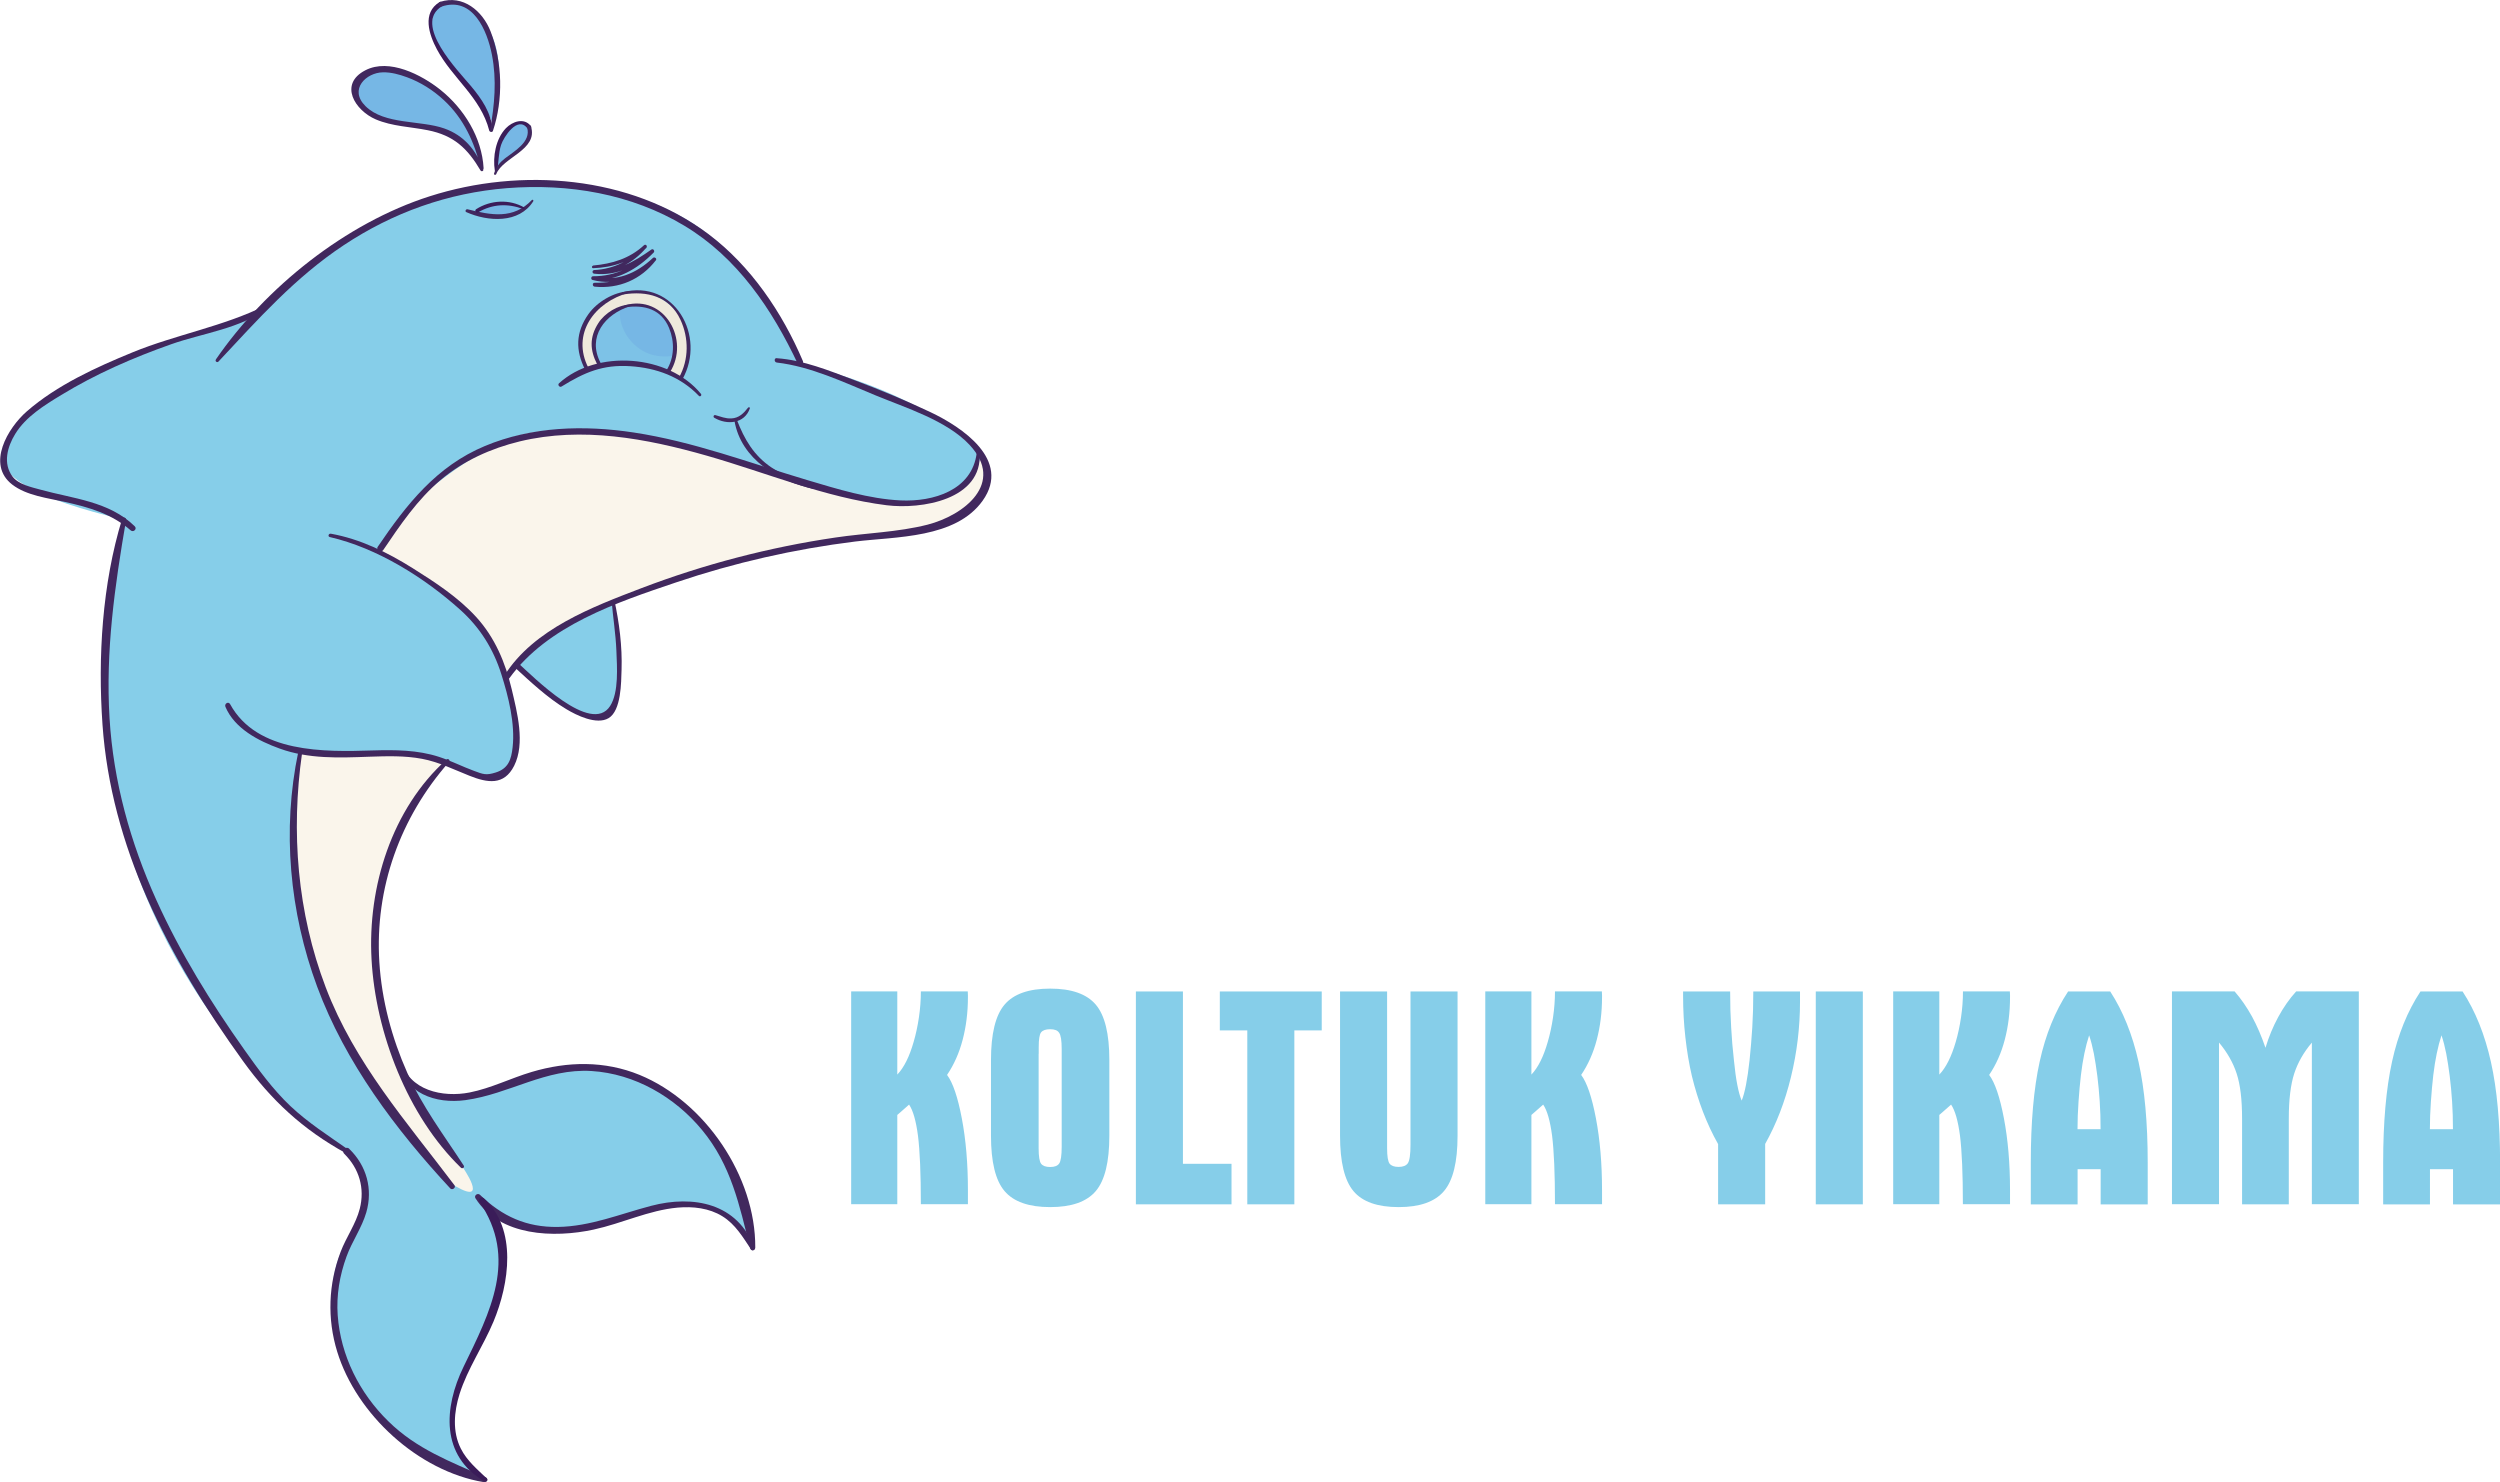 <?xml version="1.0" encoding="UTF-8"?>
<svg xmlns="http://www.w3.org/2000/svg" xmlns:xlink="http://www.w3.org/1999/xlink" xmlns:xodm="http://www.corel.com/coreldraw/odm/2003" xml:space="preserve" width="42.333mm" height="25.099mm" version="1.1" style="shape-rendering:geometricPrecision; text-rendering:geometricPrecision; image-rendering:optimizeQuality; fill-rule:evenodd; clip-rule:evenodd" viewBox="0 0 294.86 174.82">
 <defs>
  <style type="text/css">
   
    .fil4 {fill:#FAF5EB;fill-rule:nonzero}
    .fil7 {fill:#EFE9DC;fill-rule:nonzero}
    .fil6 {fill:#76B7E5;fill-rule:nonzero}
    .fil2 {fill:#41285E;fill-rule:nonzero}
    .fil5 {fill:#3A1C59;fill-rule:nonzero}
    .fil0 {fill:#86CEE9;fill-rule:nonzero}
    .fil1 {fill:white;fill-rule:nonzero}
    .fil8 {fill:#86CEE9;fill-rule:nonzero;fill-opacity:0.49}
    .fil3 {fill:#76B7E5;fill-rule:nonzero}
   
  </style>
   <clipPath id="id0">
    <path d="M30.79 36.62c-0.78,1.3 -1.65,2.55 -2.64,3.7 -0.46,0.52 -0.94,1.04 -1.48,1.47 -0.53,0.43 -1.12,0.76 -1.82,0.83 -0.72,0.08 -1.46,0.01 -2.19,0.08 -0.93,0.09 -1.85,0.19 -2.77,0.35 -1.91,0.33 -3.79,0.82 -5.61,1.49 -1.42,0.52 -2.81,1.11 -4.16,1.78 -1.44,0.72 -2.83,1.53 -4.11,2.5 -1.21,0.91 -2.34,1.96 -3.19,3.22 -0.8,1.18 -1.34,2.52 -1.48,3.93 -1.44,-1.53 -1.46,-3.68 2.32,-7.4 5.9,-5.82 26.28,-11.05 26.28,-11.05 0,0 0.32,-0.38 0.91,-1.02 -0.03,0.04 -0.04,0.08 -0.06,0.11z"></path>
   </clipPath>
   <clipPath id="id1">
    <path d="M55.48 17.24c-0.84,-1.64 -2,-3.1 -3.38,-4.32 -0.65,-0.58 -1.34,-1.11 -2.09,-1.55 -0.76,-0.45 -1.55,-0.81 -2.38,-1.1 -1.65,-0.57 -3.44,-0.83 -5.18,-0.6 -0.21,0.03 -0.42,0.06 -0.63,0.11 0.59,-2.16 4.97,-1.4 4.97,-1.4 8.22,0.98 10.09,11.44 10.09,11.44 -0.27,-0.65 -0.61,-1.21 -0.99,-1.71 -0.13,-0.29 -0.26,-0.58 -0.41,-0.87z"></path>
   </clipPath>
   <clipPath id="id2">
    <path d="M57.55 9.86c-0.44,-1.6 -1.1,-3.14 -1.91,-4.59 -0.62,-1.11 -1.39,-2.14 -2.36,-2.98 -0.57,-0.49 -1.2,-0.88 -1.87,-1.21 0.2,-0.31 0.46,-0.55 0.78,-0.68 1.38,-0.6 3.65,-0.47 5.7,3.58 2.05,4.05 0.22,10.85 0.22,10.85 -0,-0.05 -0.01,-0.11 -0.03,-0.17 0.1,-1.62 -0.11,-3.24 -0.54,-4.8z"></path>
   </clipPath>
   <clipPath id="id3">
    <path d="M61.51 15.59c-0.53,0.29 -0.98,0.7 -1.36,1.16 -0.82,1 -1.27,2.22 -1.75,3.4 0.01,-0.83 0.18,-5.72 3.03,-5.64 0,0 0.77,0.08 0.97,0.71 -0.31,0.1 -0.61,0.22 -0.89,0.37z"></path>
   </clipPath>
 </defs>
 <g id="Katman_x0020_1">
  <path class="fil0" d="M281.08 142.04l0 -4.92c0,-4.76 0.35,-8.73 1.05,-11.92 0.7,-3.19 1.82,-5.94 3.35,-8.26l4.97 0c1.51,2.32 2.62,5.09 3.34,8.31 0.72,3.22 1.08,7.18 1.08,11.88l0 4.92 -5.55 0 0 -4.15 -2.72 0 0 4.15 -5.51 0zm5.51 -8.86l2.72 0c0,-1.14 -0.03,-2.22 -0.1,-3.26 -0.07,-1.04 -0.16,-2.03 -0.28,-3 -0.12,-0.96 -0.26,-1.84 -0.41,-2.65 -0.16,-0.8 -0.34,-1.52 -0.56,-2.16 -0.42,1.28 -0.75,2.85 -0.97,4.7 -0.11,0.94 -0.2,1.97 -0.28,3.11 -0.08,1.14 -0.12,2.22 -0.12,3.25zm-13.92 8.86l0 -19.07c-0.97,1.15 -1.66,2.36 -2.08,3.65 -0.42,1.29 -0.64,3.06 -0.64,5.32l0 1.4 0 8.7 -5.51 0 0 -10.1c0,-2.25 -0.21,-4.02 -0.64,-5.32 -0.42,-1.29 -1.12,-2.51 -2.08,-3.66l0 19.07 -5.55 0 0 -25.1 7.39 0c0.74,0.85 1.43,1.84 2.06,2.98 0.59,1.09 1.12,2.32 1.58,3.67 0.39,-1.29 0.89,-2.5 1.51,-3.64 0.62,-1.14 1.32,-2.14 2.11,-3.01l7.39 0 0 25.1 -5.55 0zm-33.15 0l0 -4.92c0,-4.76 0.35,-8.73 1.05,-11.92 0.7,-3.19 1.82,-5.94 3.35,-8.26l4.97 0c1.51,2.32 2.62,5.09 3.34,8.31 0.72,3.22 1.08,7.18 1.08,11.88l0 4.92 -5.55 0 0 -4.15 -2.72 0 0 4.15 -5.51 0zm5.51 -8.86l2.72 0c0,-1.14 -0.03,-2.22 -0.1,-3.26 -0.07,-1.04 -0.16,-2.03 -0.28,-3 -0.12,-0.96 -0.26,-1.84 -0.41,-2.65 -0.16,-0.8 -0.34,-1.52 -0.56,-2.16 -0.42,1.28 -0.75,2.85 -0.97,4.7 -0.11,0.94 -0.2,1.97 -0.28,3.11 -0.08,1.14 -0.12,2.22 -0.12,3.25zm-13.52 8.86c0,-3.64 -0.12,-6.33 -0.34,-8.09 -0.23,-1.75 -0.58,-2.98 -1.05,-3.67l-1.02 0.9 -0.37 0.32 0 10.53 -5.44 0 0 -25.1 5.44 0 0 9.81c0.79,-0.83 1.43,-2.11 1.94,-3.86 0.26,-0.89 0.47,-1.86 0.62,-2.88 0.15,-1.02 0.23,-2.04 0.23,-3.07l5.53 0 0.02 0.45 0 0.25c0,1.77 -0.21,3.44 -0.62,5 -0.41,1.57 -1.03,2.95 -1.84,4.15 0.68,0.9 1.26,2.6 1.74,5.12 0.48,2.52 0.72,5.33 0.72,8.45l0 1.68 -5.55 0zm-17.35 -25.1l5.55 0 0 25.1 -5.55 0 0 -25.1zm-11.53 17.98c-1.34,-2.38 -2.36,-5.05 -3.08,-8 -0.34,-1.45 -0.59,-2.97 -0.77,-4.57 -0.18,-1.6 -0.27,-3.23 -0.27,-4.89l0 -0.52 5.55 0c0,1.52 0.04,2.93 0.12,4.23 0.07,1.3 0.18,2.6 0.33,3.92 0.22,2.25 0.53,3.82 0.91,4.72 0.37,-0.89 0.68,-2.47 0.93,-4.76 0.13,-1.27 0.24,-2.55 0.32,-3.86 0.08,-1.31 0.12,-2.72 0.12,-4.25l5.51 0 0 1.22c0,3 -0.36,5.97 -1.07,8.88 -0.71,2.92 -1.73,5.54 -3.04,7.88l0 7.12 -5.55 0 0 -7.12zm-19.23 7.12c0,-3.64 -0.12,-6.33 -0.34,-8.09 -0.23,-1.75 -0.58,-2.98 -1.05,-3.67l-1.02 0.9 -0.37 0.32 0 10.53 -5.44 0 0 -25.1 5.44 0 0 9.81c0.79,-0.83 1.43,-2.11 1.93,-3.86 0.26,-0.89 0.47,-1.86 0.62,-2.88 0.15,-1.02 0.23,-2.04 0.23,-3.07l5.53 0 0.02 0.45 0 0.25c0,1.77 -0.21,3.44 -0.62,5 -0.41,1.57 -1.03,2.95 -1.84,4.15 0.68,0.9 1.26,2.6 1.74,5.12 0.48,2.52 0.72,5.33 0.72,8.45l0 1.68 -5.55 0zm-19.8 -7.35l0 0.73c0,0.96 0.1,1.56 0.29,1.82 0.2,0.26 0.55,0.39 1.07,0.39 0.53,0 0.89,-0.15 1.09,-0.44 0.2,-0.29 0.31,-1.02 0.31,-2.2l0 -0.3 0 -17.75 5.55 0 0 17.01c0,3.1 -0.53,5.27 -1.6,6.53 -1.07,1.26 -2.85,1.89 -5.35,1.89 -2.5,0 -4.28,-0.63 -5.33,-1.89 -1.05,-1.26 -1.58,-3.43 -1.58,-6.53l0 -17.01 5.55 0 0 17.75zm-19.73 -13.16l0 -4.59 12.02 0 0 4.59 -3.23 0 0 20.51 -5.55 0 0 -20.51 -3.23 0zm-9.9 -4.59l5.55 0 0 20.32 5.73 0 0 4.78 -11.28 0 0 -25.1zm-17.09 8.09c0,-3.1 0.53,-5.28 1.6,-6.54 1.07,-1.26 2.86,-1.89 5.38,-1.89 2.51,0 4.31,0.63 5.38,1.89 1.07,1.26 1.6,3.44 1.6,6.53l0 8.92c0,3.1 -0.53,5.28 -1.6,6.54 -1.07,1.26 -2.86,1.89 -5.38,1.89 -2.51,0 -4.31,-0.63 -5.38,-1.89 -1.07,-1.26 -1.6,-3.44 -1.6,-6.53l0 -8.92zm5.62 -0.73l0 11.13c0,0.96 0.1,1.56 0.29,1.82 0.2,0.26 0.55,0.39 1.07,0.39 0.53,0 0.88,-0.14 1.07,-0.42 0.19,-0.28 0.29,-0.94 0.29,-1.97l0 -0.56 0 -10.95c0,-1.02 -0.1,-1.67 -0.31,-1.94 -0.18,-0.28 -0.53,-0.41 -1.05,-0.41 -0.51,0 -0.87,0.12 -1.07,0.37 -0.1,0.13 -0.17,0.34 -0.21,0.62 -0.05,0.28 -0.07,0.67 -0.07,1.18l0 0.73zm-13.89 17.74c0,-3.64 -0.12,-6.33 -0.34,-8.09 -0.23,-1.75 -0.58,-2.98 -1.05,-3.67l-1.02 0.9 -0.37 0.32 0 10.53 -5.44 0 0 -25.1 5.44 0 0 9.81c0.79,-0.83 1.43,-2.11 1.93,-3.86 0.26,-0.89 0.47,-1.86 0.62,-2.88 0.15,-1.02 0.23,-2.04 0.23,-3.07l5.53 0 0.02 0.45 0 0.25c0,1.77 -0.21,3.44 -0.62,5 -0.41,1.57 -1.03,2.95 -1.84,4.15 0.68,0.9 1.26,2.6 1.74,5.12 0.48,2.52 0.72,5.33 0.72,8.45l0 1.68 -5.55 0z"></path>
  <path class="fil1" d="M280.64 73.44l0 -2.99c0,-1.65 -0.28,-2.86 -0.85,-3.63 -0.57,-0.76 -1.46,-1.14 -2.65,-1.14 -0.86,0 -1.57,0.25 -2.13,0.76 -0.56,0.51 -0.84,1.2 -0.84,2.07 0,1.61 2.75,4.62 8.24,9.02l2.42 1.89c2.4,1.89 4.11,3.96 5.13,6.2 1.03,2.24 1.55,5.08 1.55,8.51 0,5.03 -1.19,8.81 -3.58,11.31 -2.38,2.51 -6,3.77 -10.84,3.77 -4.97,0 -8.62,-1.22 -10.97,-3.64 -2.35,-2.43 -3.53,-6.24 -3.53,-11.41l0 -6.33 11.56 0 0 5.81c0,2 0.24,3.47 0.71,4.41 0.49,0.9 1.27,1.34 2.33,1.34 0.84,0 1.51,-0.34 2,-1.03 0.49,-0.67 0.73,-1.62 0.73,-2.84 0,-1.69 -0.36,-3.19 -1.08,-4.53 -0.72,-1.34 -2.27,-3.03 -4.64,-5.06l-1.75 -1.48c-6.58,-5.58 -9.88,-10.76 -9.88,-15.57 0,-4.15 1.24,-7.35 3.73,-9.65 2.5,-2.29 6.05,-3.44 10.65,-3.44 5.05,0 8.67,1.09 10.87,3.27 2.19,2.18 3.28,5.86 3.28,11.04l0 3.33 -10.5 0z"></path>
  <path class="fil1" d="M239.57 93.3l0 1.52c0,1.98 0.2,3.23 0.61,3.77 0.41,0.53 1.14,0.8 2.21,0.8 1.09,0 1.84,-0.3 2.26,-0.91 0.42,-0.61 0.63,-2.12 0.63,-4.55l0 -0.62 0 -36.74 11.49 0 0 35.22c0,6.42 -1.1,10.92 -3.31,13.52 -2.21,2.6 -5.9,3.9 -11.07,3.9 -5.17,0 -8.85,-1.31 -11.03,-3.9 -2.18,-2.6 -3.27,-7.1 -3.27,-13.52l0 -35.22 11.49 0 0 36.74z"></path>
  <path class="fil1" d="M192.72 56.56l10.65 0c1.06,1.74 2.16,3.77 3.27,6.09 0.96,2.05 2.03,4.59 3.19,7.61l0 -13.69 11.41 0 0 51.96 -11.41 0 0 -10.18c0,-2.24 -0.11,-4.41 -0.33,-6.48 -0.23,-2.07 -0.58,-4.15 -1.08,-6.23 -0.91,-4.03 -2.32,-7.9 -4.22,-11.59l0 34.47 -11.49 0 0 -51.96z"></path>
  <path class="fil1" d="M168.77 93.3l0 1.52c0,1.98 0.2,3.23 0.61,3.77 0.41,0.53 1.14,0.8 2.21,0.8 1.09,0 1.84,-0.3 2.26,-0.91 0.42,-0.61 0.63,-2.12 0.63,-4.55l0 -0.62 0 -36.74 11.49 0 0 35.22c0,6.42 -1.1,10.92 -3.31,13.52 -2.21,2.6 -5.9,3.9 -11.07,3.9 -5.17,0 -8.85,-1.31 -11.03,-3.9 -2.18,-2.6 -3.27,-7.1 -3.27,-13.52l0 -35.22 11.49 0 0 36.74z"></path>
  <path class="fil1" d="M133.64 93.77c-2.76,-4.93 -4.89,-10.45 -6.36,-16.56 -0.7,-3 -1.23,-6.15 -1.6,-9.46 -0.37,-3.31 -0.56,-6.68 -0.56,-10.12l0 -1.08 11.49 0c0,3.14 0.08,6.06 0.24,8.75 0.15,2.69 0.38,5.39 0.68,8.11 0.46,4.65 1.09,7.91 1.88,9.78 0.76,-1.84 1.41,-5.12 1.93,-9.85 0.28,-2.62 0.49,-5.29 0.66,-7.99 0.17,-2.7 0.24,-5.63 0.24,-8.8l11.41 0 0 2.52c0,6.21 -0.73,12.35 -2.22,18.38 -1.47,6.05 -3.58,11.47 -6.3,16.3l0 14.75 -11.49 0 0 -14.75z"></path>
  <path class="fil0" d="M72.35 71.17c0,0 2.64,12.65 -1.54,13.4 -4.18,0.75 -9.94,-6.15 -9.94,-6.15 0,0 3.81,-4.82 11.48,-7.25z"></path>
  <path class="fil2" d="M72.45 70.74c0.59,2.68 0.95,5.51 0.86,8.25 -0.05,1.5 -0.03,4.81 -1.53,5.71 -1.41,0.84 -3.8,-0.34 -5,-1.07 -2.23,-1.34 -4.24,-3.24 -6.15,-4.99 -0.31,-0.28 0.15,-0.74 0.46,-0.46 1.79,1.62 8.64,8.56 10.87,5.09 1.05,-1.63 0.81,-4.66 0.74,-6.52 -0.08,-2 -0.41,-3.98 -0.57,-5.97 -0.02,-0.18 0.28,-0.22 0.32,-0.04z"></path>
  <path class="fil0" d="M115.36 53.38c0,0 2.61,4.86 -2.64,7.74 -5.25,2.88 -23.57,2.35 -40.61,10.08 -13.62,6.18 -12.32,9.37 -12.32,9.37 0,0 2.21,6.97 0.5,9.61 -1.71,2.63 -4.37,1.56 -7.47,-0.45 0,0 -9.69,9.38 -8.58,22.6 1.11,13.22 4.8,15.83 4.8,15.83 0,0 3.52,2.87 12.42,-0.89 8.9,-3.76 23.02,-1.3 27.31,19.87 0,0 -2.27,-5.53 -8.67,-5.12 -6.4,0.4 -15.88,7.28 -23.29,-0.45 0,0 4.84,5.5 1.63,12.45 -3.22,6.95 -8.71,15.64 -1.31,20.5 0,0 -12.11,-2.43 -16.25,-13.26 -4.14,-10.83 0.6,-15.59 0.6,-15.59 0,0 3.98,-7.19 -0.6,-9.88 -6.46,-3.78 -24.34,-20.87 -27.7,-44.72 0,0 -2.22,-18.69 1.43,-29.79 0,0 -6.3,-1.38 -9.92,-3.14 -3.61,-1.76 -6.97,-3.74 -1.06,-9.56 5.9,-5.81 26.28,-11.05 26.28,-11.05 0,0 11.92,-14.44 29.09,-15.66 17.16,-1.22 28.42,4.19 35.38,21.13 0,0 14,2.68 20.95,10.39z"></path>
  <g style="clip-path:url(#id0)">
   <image x="0.44" y="36.51" width="30.41" height="19.47"></image>
  </g>
  <path class="fil3" d="M56.46 25.13c0.05,0.45 1.23,0.7 2.66,0.55 1.42,-0.14 2.54,-0.62 2.49,-1.07 -0.04,-0.45 -1.23,-0.7 -2.66,-0.55 -1.42,0.14 -2.54,0.62 -2.49,1.07z"></path>
  <path class="fil4" d="M44.87 65.22c0,0 0.5,-5.07 12.85,-12.43 12.35,-7.36 41.29,6.99 49.52,6.63 5.65,-0.25 7.68,-3.43 8.39,-5.39 0.5,1.42 1.18,4.86 -2.91,7.1 -5.25,2.88 -23.57,2.35 -40.61,10.08 -10.37,4.7 -12.09,7.67 -12.32,8.82 -2.65,-9.78 -14.92,-14.81 -14.92,-14.81z"></path>
  <path class="fil4" d="M53.8 139.95c-3.97,-2.25 -10.13,-12 -15.94,-23.75 -5.81,-11.74 -2.46,-27.46 -2.46,-27.46 0,0 3.18,0.7 7.91,0.34 4.72,-0.36 9.51,0.65 9.51,0.65 0,0 -9.69,9.38 -8.58,22.6 0.7,8.4 2.45,12.51 3.63,14.4 2.29,6.5 6.65,10.86 6.65,10.86 0,0 3.25,4.61 -0.72,2.36z"></path>
  <path class="fil2" d="M91.64 42.25c3.14,0.23 6.12,1.45 9.04,2.55 3.06,1.15 6.08,2.4 9.04,3.8 3.72,1.76 9.59,5.65 6.18,10.45 -3.18,4.47 -10.21,4.23 -15.04,4.82 -7.18,0.89 -14.26,2.5 -21.12,4.82 -6.96,2.35 -15.18,5.09 -19.67,11.31 -0.25,0.34 -0.81,0.03 -0.57,-0.34 3.45,-5.48 10.4,-8.09 16.15,-10.29 7.37,-2.81 15.06,-4.82 22.86,-5.97 3.61,-0.54 7.35,-0.62 10.89,-1.52 4.31,-1.11 9.16,-4.89 4.97,-9.39 -2.71,-2.91 -7.54,-4.38 -11.13,-5.87 -3.68,-1.52 -7.63,-3.4 -11.62,-3.86 -0.33,-0.04 -0.34,-0.55 0,-0.52z"></path>
  <path class="fil2" d="M25.45 42.41c5.86,-8.53 15.34,-16.1 25.23,-19.26 10.75,-3.44 23.65,-2.46 32.85,4.44 5.03,3.77 8.73,9.27 11.17,15 0.17,0.4 -0.4,0.75 -0.59,0.35 -3.05,-6.47 -7.14,-12.56 -13.38,-16.31 -6.28,-3.78 -13.69,-5.01 -20.93,-4.44 -6.98,0.56 -13.44,2.87 -19.26,6.73 -5.75,3.81 -10.12,8.75 -14.78,13.73 -0.15,0.16 -0.43,-0.05 -0.3,-0.23z"></path>
  <path class="fil2" d="M31.53 36.34c-3.08,2.4 -7.69,2.97 -11.31,4.25 -4.51,1.59 -8.92,3.51 -13,6 -1.99,1.21 -4.19,2.56 -5.43,4.6 -0.92,1.5 -1.48,3.49 -0.3,5.03 0.7,0.91 2.21,1.24 3.24,1.52 3.87,1.08 8.14,1.37 11.16,4.33 0.32,0.31 -0.15,0.77 -0.48,0.48 -2.22,-1.94 -4.89,-2.71 -7.7,-3.34 -2.03,-0.46 -4.56,-0.74 -6.27,-2.06 -3.08,-2.38 -0.51,-6.69 1.73,-8.64 3.55,-3.09 8.16,-5.19 12.48,-6.96 5.1,-2.09 10.76,-3.06 15.67,-5.52 0.18,-0.09 0.41,0.16 0.23,0.29z"></path>
  <path class="fil2" d="M38.99 62.94c3.51,0.63 6.67,2.19 9.68,4.07 2.66,1.67 5.39,3.45 7.52,5.79 2.18,2.4 3.42,5.35 4.16,8.48 0.64,2.71 1.62,6.4 0.29,9.04 -1.19,2.36 -3.15,2.02 -5.28,1.17 -1.84,-0.73 -3.61,-1.62 -5.57,-1.99 -2.06,-0.39 -4.16,-0.32 -6.24,-0.25 -3.58,0.13 -7.14,0.28 -10.56,-0.96 -2.5,-0.9 -5.31,-2.35 -6.4,-4.92 -0.16,-0.37 0.35,-0.69 0.55,-0.32 3.18,5.8 11.13,5.64 16.79,5.46 2.65,-0.08 5.32,-0.07 7.86,0.76 1.41,0.46 2.73,1.14 4.12,1.65 1.08,0.4 1.42,0.55 2.56,0.19 1.49,-0.47 1.83,-1.52 1.99,-2.97 0.31,-2.77 -0.49,-5.98 -1.33,-8.62 -0.94,-2.98 -2.52,-5.51 -4.85,-7.6 -4.24,-3.81 -9.8,-7.29 -15.39,-8.58 -0.25,-0.06 -0.14,-0.43 0.11,-0.39z"></path>
  <path class="fil2" d="M52.96 89.87c-5.76,6.54 -8.76,14.86 -8.22,23.59 0.28,4.51 1.47,8.96 3.3,13.08 1.77,3.99 4.3,7.32 6.66,10.94 0.13,0.2 -0.16,0.41 -0.33,0.25 -6.31,-6.09 -10.08,-15.96 -10.55,-24.59 -0.47,-8.53 2.38,-17.75 8.85,-23.56 0.19,-0.17 0.46,0.09 0.28,0.28z"></path>
  <path class="fil2" d="M47.29 125.05c0.92,3.59 4.94,4.42 8.1,3.8 2.53,-0.5 4.86,-1.69 7.32,-2.42 4.23,-1.26 8.61,-1.34 12.73,0.35 7.7,3.16 13.69,11.96 13.64,20.37 -0,0.34 -0.52,0.42 -0.6,0.08 -1.27,-5.07 -2.23,-9.79 -5.68,-13.96 -3.21,-3.89 -7.93,-6.63 -13.02,-6.95 -5.4,-0.34 -9.72,2.72 -14.87,3.43 -3.52,0.49 -7.26,-0.81 -7.97,-4.61 -0.04,-0.22 0.28,-0.32 0.34,-0.09z"></path>
  <path class="fil2" d="M88.59 147.37c-0.98,-1.46 -1.85,-2.97 -3.39,-3.92 -1.56,-0.97 -3.48,-1.18 -5.28,-1.02 -3.4,0.31 -6.58,1.87 -9.9,2.59 -4.65,1.01 -11.08,0.82 -13.94,-3.69 -0.21,-0.33 0.26,-0.67 0.53,-0.41 2.62,2.54 5.47,3.84 9.18,3.79 3.85,-0.06 7.34,-1.53 11.01,-2.49 4.98,-1.31 10.22,-0.32 12.19,4.99 0.09,0.24 -0.27,0.37 -0.4,0.17z"></path>
  <path class="fil2" d="M41.19 135.5c2.05,1.99 2.81,4.74 2.01,7.5 -0.53,1.82 -1.68,3.41 -2.33,5.2 -0.81,2.22 -1.21,4.57 -1.04,6.93 0.34,4.75 2.58,9.19 5.97,12.5 3.36,3.3 7.31,4.75 11.5,6.62 0.34,0.15 0.08,0.61 -0.24,0.56 -7.73,-1.29 -15.02,-8 -17.29,-15.39 -1.2,-3.9 -1.04,-7.98 0.41,-11.79 0.65,-1.71 1.8,-3.29 2.25,-5.06 0.62,-2.42 -0.06,-4.74 -1.83,-6.49 -0.38,-0.38 0.2,-0.96 0.59,-0.59z"></path>
  <path class="fil5" d="M57.15 174.73c-5.2,-3.03 -4.82,-8.71 -2.48,-13.52 3.16,-6.5 6.44,-12.77 1.87,-19.47 -0.22,-0.33 0.26,-0.66 0.53,-0.41 3.99,3.64 2.98,10.11 1.14,14.53 -1.21,2.9 -3.06,5.55 -4.01,8.56 -0.65,2.08 -0.86,4.42 0.15,6.43 0.72,1.44 1.94,2.44 3.08,3.54 0.18,0.17 -0.05,0.47 -0.27,0.34z"></path>
  <path class="fil2" d="M14.87 61.34c-1.34,7.81 -2.43,15.42 -1.95,23.37 0.45,7.45 2.45,14.65 5.52,21.44 2.82,6.24 6.43,12.09 10.38,17.66 1.65,2.33 3.35,4.67 5.43,6.64 2.06,1.95 4.46,3.48 6.78,5.11 0.26,0.19 0.03,0.6 -0.26,0.44 -5.04,-2.77 -8.77,-6.22 -12.12,-10.87 -4.34,-6.02 -8.29,-12.37 -11.29,-19.16 -2.87,-6.51 -4.77,-13.38 -5.27,-20.49 -0.56,-7.96 -0.04,-16.6 2.31,-24.27 0.09,-0.3 0.52,-0.17 0.47,0.13z"></path>
  <path class="fil2" d="M115.54 53.38c0.39,5.59 -6.92,6.72 -10.97,6.21 -7.26,-0.91 -14.19,-3.84 -21.19,-5.84 -7.13,-2.04 -14.74,-3.46 -22.08,-1.69 -3.39,0.82 -6.65,2.29 -9.33,4.55 -2.74,2.31 -4.77,5.31 -6.76,8.25 -0.27,0.4 -0.93,0.02 -0.65,-0.38 3.38,-4.98 6.93,-9.5 12.64,-11.88 5.54,-2.31 11.67,-2.48 17.54,-1.59 7.01,1.06 13.66,3.58 20.43,5.6 3.56,1.06 7.32,2.23 11.05,2.41 3.85,0.18 8.45,-1.18 8.98,-5.62 0.03,-0.22 0.34,-0.23 0.36,0z"></path>
  <path class="fil2" d="M35.63 88.8c-1.33,9.32 -0.57,18.83 2.79,27.66 3.39,8.91 9.52,15.83 15.18,23.33 0.21,0.28 -0.25,0.63 -0.49,0.38 -6.44,-6.94 -12.39,-14.85 -15.7,-23.79 -3.26,-8.8 -4.16,-18.5 -2.23,-27.7 0.06,-0.3 0.49,-0.17 0.45,0.12z"></path>
  <path class="fil2" d="M62.9 23.73c-1.67,2.67 -5.36,2.42 -7.9,1.29 -0.2,-0.09 -0.05,-0.38 0.14,-0.34 2.77,0.7 5.4,1.22 7.59,-1.09 0.08,-0.09 0.23,0.03 0.17,0.13z"></path>
  <path class="fil5" d="M61.75 24.67c-1.85,-0.7 -3.64,-0.63 -5.37,0.38 -0.24,0.14 -0.45,-0.23 -0.22,-0.38 1.69,-1.08 3.92,-1.21 5.67,-0.2 0.1,0.06 0.03,0.25 -0.08,0.2z"></path>
  <path class="fil6" d="M56.88 19.82c0,0 -1.87,-10.46 -10.09,-11.44 0,0 -5.28,-0.91 -5.02,2.12 0.26,3.04 4.95,4.01 4.95,4.01 0,0 7.7,-0.57 10.16,5.31z"></path>
  <g style="clip-path:url(#id1)">
   <image x="41.83" y="8.25" width="15.05" height="11.57"></image>
  </g>
  <path class="fil6" d="M58.12 14.83c0,0 1.83,-6.8 -0.22,-10.85 -2.05,-4.05 -4.31,-4.18 -5.7,-3.58 -1.38,0.6 -1.76,3.1 -0.51,5.1 1.26,2 6.27,7.42 6.43,9.33z"></path>
  <g style="clip-path:url(#id2)">
   <image x="51.41" y="0.14" width="7.45" height="14.69"></image>
  </g>
  <path class="fil6" d="M58.4 20.28c0,0 -0.08,-5.85 3.03,-5.76 0,0 1.55,0.16 0.84,1.79 -0.71,1.63 -3.74,2.91 -3.87,3.97z"></path>
  <g style="clip-path:url(#id3)">
   <image x="58.4" y="14.51" width="4" height="5.64"></image>
  </g>
  <path class="fil2" d="M56.72 19.86c-0.77,-3.08 -2,-5.85 -4.37,-8.05 -1.26,-1.17 -2.74,-2.11 -4.35,-2.7 -0.9,-0.33 -1.87,-0.6 -2.84,-0.58 -1.96,0.03 -4.06,2.01 -2.04,4 2.23,2.2 6.48,1.63 9.28,2.62 2.32,0.82 3.76,2.55 4.6,4.83 0.07,0.19 -0.22,0.3 -0.32,0.13 -1.55,-2.62 -3.15,-4.14 -6.22,-4.75 -2.04,-0.41 -4.2,-0.45 -6.14,-1.28 -2.45,-1.05 -4.4,-4.15 -1.23,-5.79 2.81,-1.46 6.64,0.54 8.84,2.29 2.8,2.23 4.91,5.64 5.11,9.26 0.01,0.18 -0.28,0.22 -0.32,0.04z"></path>
  <path class="fil5" d="M62.19 15.12c-1.15,-1.51 -2.8,1.07 -3.09,1.97 -0.32,0.99 -0.27,2.02 -0.46,3.03 -0.03,0.14 -0.26,0.14 -0.28,0 -0.26,-1.65 0.11,-3.75 1.31,-5 0.77,-0.8 2.16,-1.28 2.94,-0.25 0.19,0.25 -0.23,0.49 -0.42,0.24z"></path>
  <path class="fil2" d="M58.27 20.47c0.23,-0.78 0.66,-1.3 1.3,-1.8 1.04,-0.81 3.11,-1.94 2.6,-3.62 -0.09,-0.3 0.37,-0.42 0.46,-0.13 0.85,2.77 -3.32,3.61 -4.1,5.61 -0.06,0.16 -0.31,0.1 -0.26,-0.07z"></path>
  <path class="fil5" d="M52.12 0.74c-3.49,2.12 2,7.7 3.41,9.39 1.27,1.52 2.43,3.18 2.56,5.21 0.01,0.23 -0.34,0.27 -0.39,0.05 -1.01,-3.93 -4.32,-6.12 -6.17,-9.57 -0.92,-1.72 -1.78,-4.31 0.31,-5.57 0.31,-0.19 0.59,0.3 0.28,0.49z"></path>
  <path class="fil2" d="M57.8 15.34c0.53,-2.98 0.8,-5.89 0.22,-8.88 -0.55,-2.81 -2.23,-6.94 -5.96,-5.68 -0.35,0.12 -0.51,-0.44 -0.15,-0.56 2.69,-0.88 5.01,1.07 5.95,3.48 1.41,3.62 1.51,8.06 0.28,11.73 -0.07,0.22 -0.38,0.13 -0.34,-0.09z"></path>
  <path class="fil7" d="M78.47 43.68c-1.71,-0.64 -3.6,-0.8 -5.4,-0.72 -0.91,0.04 -1.81,0.16 -2.7,0.32 -0.44,0.08 -0.87,0.18 -1.29,0.32 -0.35,-0.81 -0.55,-1.71 -0.55,-2.66 0,-3.61 2.84,-6.53 6.35,-6.53 3.51,0 6.35,2.92 6.35,6.53 0,1.31 -0.38,2.54 -1.03,3.56 -0.55,-0.32 -1.12,-0.61 -1.72,-0.83z"></path>
  <path class="fil6" d="M78.47 43.68c-1.71,-0.64 -3.6,-0.8 -5.4,-0.72 -0.82,0.04 -1.64,0.14 -2.46,0.28 -0.35,-0.69 -0.55,-1.46 -0.55,-2.29 0,-2.73 2.15,-4.95 4.81,-4.95 2.66,0 4.81,2.21 4.81,4.95 0,1.07 -0.33,2.05 -0.89,2.86 -0.11,-0.05 -0.21,-0.09 -0.32,-0.14z"></path>
  <path class="fil8" d="M73.16 36.34c-0.05,0.31 -0.07,0.62 -0.04,0.94 0.15,1.89 1.51,3.64 3.24,4.37 1.01,0.43 2.14,0.47 3.22,0.31 -0.14,0.68 -0.41,1.3 -0.79,1.85 -0.11,-0.05 -0.21,-0.09 -0.32,-0.14 -1.71,-0.64 -3.6,-0.8 -5.4,-0.72 -0.82,0.04 -1.64,0.14 -2.46,0.28 -0.35,-0.69 -0.55,-1.46 -0.55,-2.29 0,-2.11 1.29,-3.91 3.1,-4.62z"></path>
  <path class="fil2" d="M69.02 43.62c-1.16,-2.29 -1.14,-4.42 0.38,-6.57 1.01,-1.43 2.99,-2.61 4.74,-2.69 0.1,-0.01 0.12,0.15 0.02,0.17 -4.01,1.08 -6.83,4.83 -4.76,8.86 0.13,0.25 -0.25,0.48 -0.38,0.22z"></path>
  <path class="fil2" d="M73.41 34.47c6.11,-1.59 9.94,5.16 7.07,10.28 -0.14,0.26 -0.54,0.03 -0.39,-0.23 1.17,-2.11 1.17,-4.65 0.16,-6.82 -1.29,-2.77 -3.94,-3.42 -6.76,-2.97 -0.16,0.03 -0.24,-0.21 -0.07,-0.25z"></path>
  <path class="fil2" d="M70.45 43c-0.89,-1.7 -0.94,-3.23 0.12,-4.89 0.75,-1.18 2.32,-2.16 3.73,-2.18 0.1,-0 0.12,0.15 0.02,0.18 -2.98,0.94 -5.1,3.62 -3.49,6.68 0.13,0.25 -0.25,0.48 -0.38,0.22z"></path>
  <path class="fil2" d="M73.74 35.99c4.64,-1.28 7.68,4.11 5.27,7.92 -0.16,0.25 -0.55,0.02 -0.4,-0.23 0.94,-1.5 0.97,-3.36 0.31,-4.98 -0.91,-2.23 -2.91,-2.78 -5.12,-2.46 -0.16,0.02 -0.24,-0.21 -0.07,-0.25z"></path>
  <path class="fil2" d="M82.43 46.69c-2.17,-2.27 -5.02,-3.3 -8.1,-3.5 -3.24,-0.21 -5.4,0.73 -8.1,2.4 -0.23,0.14 -0.5,-0.2 -0.3,-0.38 4.45,-4.05 12.92,-3.42 16.74,1.24 0.14,0.17 -0.09,0.4 -0.24,0.24z"></path>
  <path class="fil2" d="M69.92 31.32c2.28,-0.21 4.32,-0.81 6.04,-2.4 0.19,-0.17 0.44,0.09 0.28,0.28 -1.58,1.87 -3.73,2.94 -6.17,3.07 0,-0.14 0,-0.28 0,-0.43 2.6,0.3 4.72,-0.97 6.76,-2.41 0.21,-0.15 0.44,0.17 0.27,0.35 -1.94,1.98 -4.32,3.35 -7.16,3.24 0.02,-0.14 0.04,-0.29 0.06,-0.44 2.66,0.74 5.09,-0.35 7.01,-2.16 0.17,-0.16 0.51,0.06 0.35,0.27 -1.74,2.27 -4.36,3.4 -7.22,3.12 -0.29,-0.03 -0.3,-0.47 0,-0.46 2.74,0.02 5.13,-0.7 6.88,-2.92 0.1,0.1 0.21,0.21 0.31,0.31 -2.05,1.9 -4.63,3.02 -7.44,2.28 -0.24,-0.06 -0.19,-0.44 0.06,-0.44 2.67,0.02 5.05,-1.17 6.85,-3.11 0.09,0.12 0.18,0.23 0.27,0.35 -2.04,1.54 -4.36,2.77 -6.98,2.46 -0.27,-0.03 -0.28,-0.41 0,-0.43 2.34,-0.12 4.38,-1.14 5.9,-2.92 0.09,0.09 0.18,0.18 0.28,0.28 -1.77,1.6 -3.95,2.34 -6.31,2.42 -0.19,0.01 -0.19,-0.28 0,-0.3z"></path>
  <path class="fil2" d="M96 57.67c-4.21,-0.89 -8.61,-3.49 -9.38,-8.07 -0.03,-0.19 0.22,-0.26 0.29,-0.08 0.88,2.29 2,4.22 4.09,5.62 1.57,1.05 3.37,1.59 5.09,2.33 0.12,0.05 0.03,0.23 -0.09,0.21z"></path>
  <path class="fil2" d="M88.44 48.17c-0.63,1.82 -2.7,1.99 -4.2,1.1 -0.16,-0.1 -0.06,-0.36 0.13,-0.31 0.63,0.17 1.21,0.43 1.89,0.39 0.89,-0.04 1.45,-0.6 1.97,-1.27 0.07,-0.09 0.26,-0.05 0.21,0.09z"></path>
 </g>
</svg>
